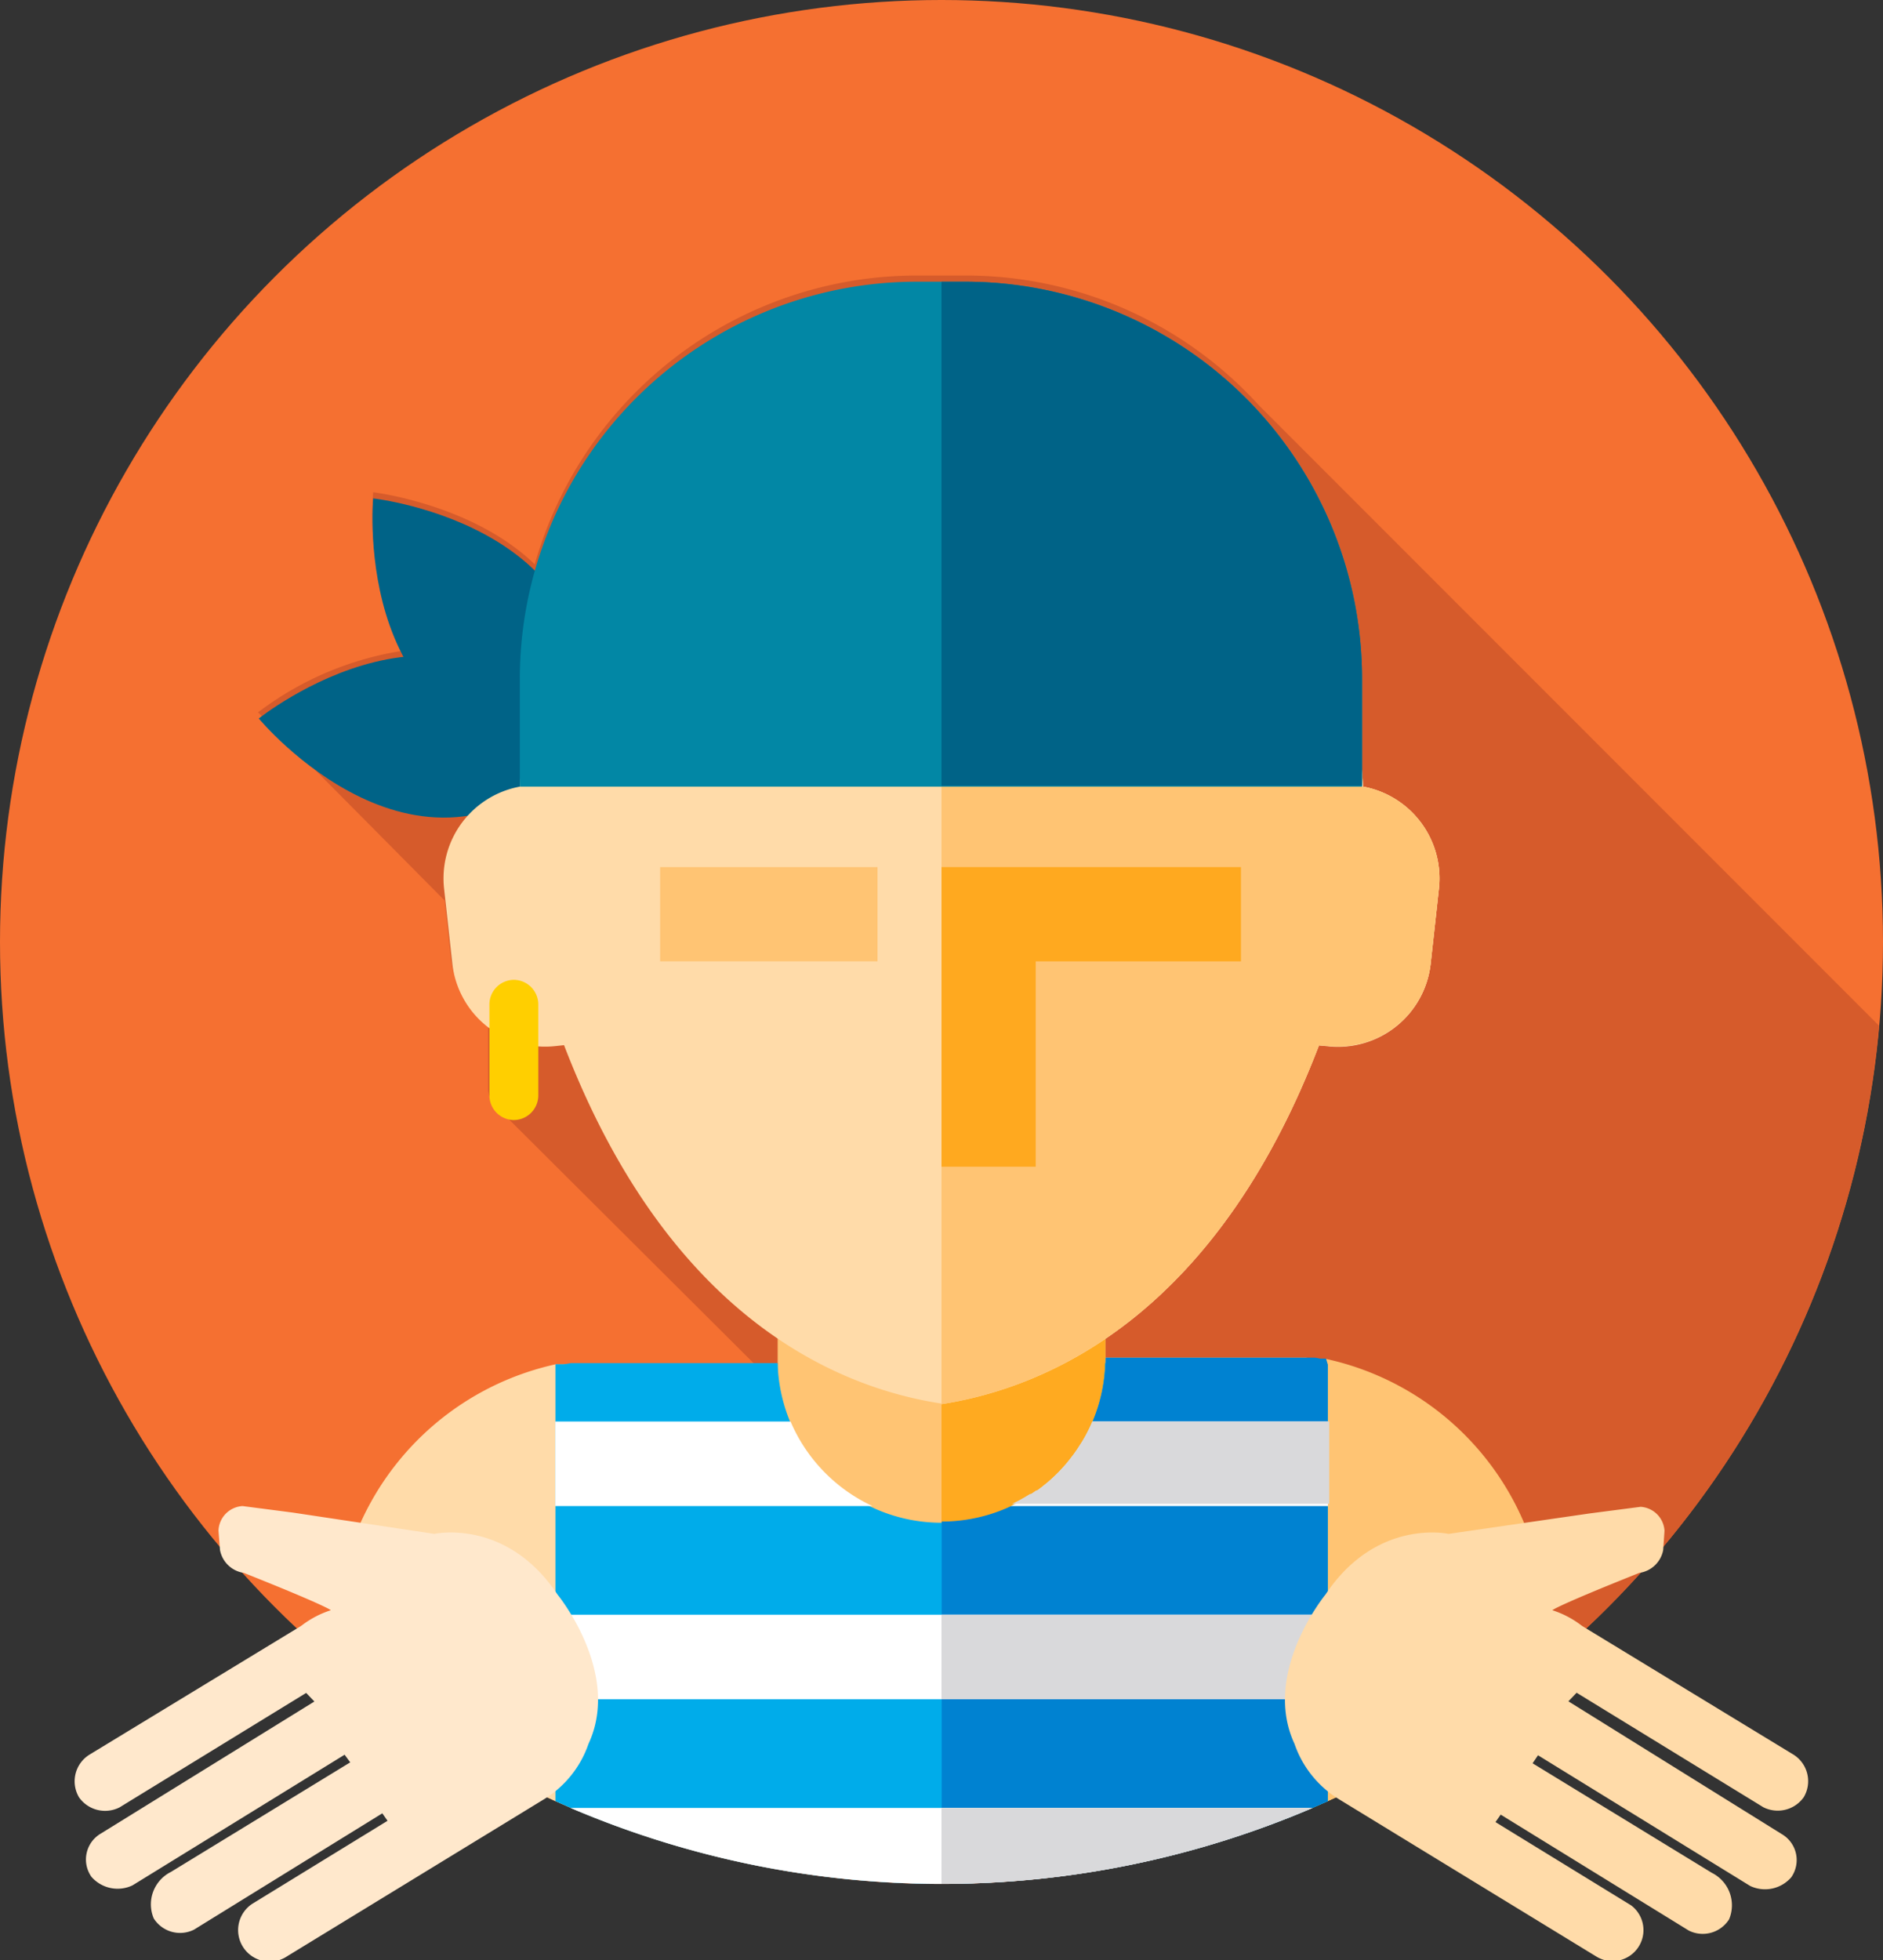 <svg xmlns="http://www.w3.org/2000/svg" viewBox="0 0 100.92 105"><rect x="0" y="0" width="100.92" height="105" fill="#333333" stroke="none"/><defs><style>.cls-1{fill:#f57031;}.cls-2{fill:#d65b2b;}.cls-3{fill:#ffdba9;}.cls-4{fill:#ffc473;}.cls-5{fill:#ffaa20;}.cls-6{fill:#00acea;}.cls-7{fill:#0082d1;}.cls-8{fill:#006387;}.cls-9{fill:#ffa91f;}.cls-10{fill:#0287a5;}.cls-11{fill:#ffcf00;}.cls-12{fill:#fff;}.cls-13{fill:#d9d9db;}.cls-14{fill:#ffe8cc;}</style></defs><title>big_pirate_icon</title><g id="Layer_2" data-name="Layer 2"><g id="Capa_1" data-name="Capa 1"><g id="_Group_" data-name="&lt;Group&gt;"><circle id="_Path_" data-name="&lt;Path&gt;" class="cls-1" cx="50.46" cy="50.46" r="50.46"/><path id="_Path_2" data-name="&lt;Path&gt;" class="cls-2" d="M67.45,21.69a21.22,21.22,0,0,0-15.72-6.93H49.14A21.29,21.29,0,0,0,28.66,30.23C25.32,27,20,26.37,20,26.37a17,17,0,0,0,1.59,8.49,17.17,17.17,0,0,0-7.76,3.3l10,10.08.33,3.05a5,5,0,0,0,2,3.46v3.56a1.31,1.31,0,0,0,.39.93L41.68,74.31v5.42h-9.1l-.41,0h-.42l-.42,0h-.17l-.16,0h-.12l-.28,0-.14,0h0l-.16,0-.08,0L30,80l-.21,0A15.07,15.07,0,0,0,18.87,89.8a50.44,50.44,0,0,0,81.84-34.85Z"/><path id="_Path_3" data-name="&lt;Path&gt;" class="cls-3" d="M82.88,87.69v1.43a50.44,50.44,0,0,1-11.73,7.37l-.8.35a50.6,50.6,0,0,1-39.78,0l-.8-.35A50.45,50.45,0,0,1,18,89.12V87.69A15,15,0,0,1,29.76,73.09l.2,0,.21,0,.08,0,.16,0h0l.14,0,.28,0H31l.16,0h.17l.42,0h.42l.41,0H69.17l.42,0h.17l.16,0H70l.42.07h0l.16,0,.26,0,.16,0,.08,0A15,15,0,0,1,82.88,87.69Z"/><path id="_Path_4" data-name="&lt;Path&gt;" class="cls-4" d="M82.88,87.69v1.43a50.44,50.44,0,0,1-11.73,7.37l-.8.35a50.28,50.28,0,0,1-19.89,4.07V72.73H69.17l.42,0h.17l.16,0H70l.42.07h0l.16,0,.26,0,.16,0,.08,0A15,15,0,0,1,82.88,87.69Z"/><rect id="_Path_5" data-name="&lt;Path&gt;" class="cls-4" x="41.68" y="64.02" width="17.56" height="22.15"/><rect id="_Path_6" data-name="&lt;Path&gt;" class="cls-5" x="50.46" y="64.02" width="8.78" height="22.15"/><g id="_Group_2" data-name="&lt;Group&gt;"><path id="_Path_7" data-name="&lt;Path&gt;" class="cls-6" d="M71.16,73.09v23.4l-.8.35a50.6,50.6,0,0,1-39.78,0l-.8-.35V73.09l.2,0,.21,0,.42-.07.28,0H31l.25,0h.08l.42,0h.42l.41,0h9.1a8.78,8.78,0,1,0,17.55,0H69.31l.24,0h.13l.12,0H70l.27,0,.18,0,.27.05.12,0Z"/><path id="_Path_8" data-name="&lt;Path&gt;" class="cls-6" d="M71.16,73.09V96.49l-.8.35a50.6,50.6,0,0,1-39.78,0l-.8-.35V73.09l.2,0,.21,0,.08,0,.16,0h0l.14,0,.28,0H31l.16,0h.17l.42,0h.42l.41,0h9.1a8.78,8.78,0,0,0,17.55,0H69.31l.24,0h.22l.16,0H70l.42.07h0l.16,0,.26,0,.16,0Z"/></g><path id="_Path_9" data-name="&lt;Path&gt;" class="cls-7" d="M71.16,73.09v23.4l-.8.35a50.28,50.28,0,0,1-19.89,4.07V81.51a8.78,8.78,0,0,0,8.78-8.78h9.51l.56,0,.24,0,.25,0h0l.23,0h0l.27,0,.18,0,.27.05.12,0,.19,0Z"/><g id="_Group_3" data-name="&lt;Group&gt;"><path id="_Path_10" data-name="&lt;Path&gt;" class="cls-8" d="M13.87,38.49s8.81,10.66,17.2,1.77C24.67,29.84,13.87,38.49,13.87,38.49Z"/><path id="_Path_11" data-name="&lt;Path&gt;" class="cls-8" d="M20,26.7S18.73,40.48,31,40.12C33.79,28.22,20,26.7,20,26.7Z"/><g id="_Group_4" data-name="&lt;Group&gt;"><path id="_Path_12" data-name="&lt;Path&gt;" class="cls-3" d="M73.06,42.14a23.26,23.26,0,0,0-22.6-21.77,23.26,23.26,0,0,0-22.6,21.77,5,5,0,0,0-4.06,5.46l.44,4a5,5,0,0,0,5.52,4.44l.47-.05c5.61,14.59,14.65,18.35,20.23,19.2C56,74.36,65.09,70.61,70.69,56l.47.05a5,5,0,0,0,5.52-4.44l.44-4A5,5,0,0,0,73.06,42.14Z"/><path id="_Path_13" data-name="&lt;Path&gt;" class="cls-3" d="M77.12,47.59l-.44,4a5,5,0,0,1-5.52,4.44L70.69,56C65.09,70.61,56,74.36,50.46,75.22V24.85H63.58a23,23,0,0,1,9.48,17.29A5,5,0,0,1,77.12,47.59Z"/></g><g id="_Group_5" data-name="&lt;Group&gt;"><path id="_Path_14" data-name="&lt;Path&gt;" class="cls-4" d="M77.12,47.59l-.44,4a5,5,0,0,1-5.52,4.44L70.69,56C65.09,70.61,56,74.36,50.46,75.22V20.36A23.26,23.26,0,0,1,73,41.57c0,.2,0,.38,0,.56A5,5,0,0,1,77.12,47.59Z"/><rect id="_Path_15" data-name="&lt;Path&gt;" class="cls-4" x="35.38" y="46.45" width="11.65" height="5.05"/></g><polygon id="_Path_16" data-name="&lt;Path&gt;" class="cls-9" points="50.46 46.45 50.46 62.5 55.51 62.5 55.51 51.5 66.51 51.5 66.51 46.45 50.46 46.45"/><path id="_Path_17" data-name="&lt;Path&gt;" class="cls-10" d="M51.73,15.09H49.14A21.28,21.28,0,0,0,27.86,36.37v5.77H73V36.37A21.28,21.28,0,0,0,51.73,15.09Z"/><path id="_Path_18" data-name="&lt;Path&gt;" class="cls-8" d="M73,36.37A21.28,21.28,0,0,0,51.73,15.09H50.46v27H73Z"/><path id="_Path_19" data-name="&lt;Path&gt;" class="cls-11" d="M27.54,60h0a1.32,1.32,0,0,1-1.31-1.31V53.8a1.32,1.32,0,0,1,1.31-1.31h0a1.32,1.32,0,0,1,1.31,1.31v4.85A1.32,1.32,0,0,1,27.54,60Z"/></g><g id="_Group_6" data-name="&lt;Group&gt;"><path id="_Path_20" data-name="&lt;Path&gt;" class="cls-12" d="M42.37,76.15H29.76v4.53h17A8.81,8.81,0,0,1,42.37,76.15Z"/><path id="_Path_21" data-name="&lt;Path&gt;" class="cls-12" d="M54.17,80.68h17V76.15H58.55A8.81,8.81,0,0,1,54.17,80.68Z"/><rect id="_Path_22" data-name="&lt;Path&gt;" class="cls-12" x="29.76" y="86.5" width="41.39" height="4.53"/><path id="_Path_23" data-name="&lt;Path&gt;" class="cls-12" d="M70.35,96.85a50.6,50.6,0,0,1-39.78,0Z"/></g><g id="_Group_7" data-name="&lt;Group&gt;"><path id="_Path_24" data-name="&lt;Path&gt;" class="cls-13" d="M58.38,76.53l-.08.15-.11.22-.1.17-.11.18-.12.18-.1.16-.13.19-.1.14-.15.19-.1.13-.16.2-.1.11-.18.2-.09.1-.2.2-.09.08-.22.2-.08.07-.24.19-.07.06-.25.19-.06,0-.28.19-.05,0-.3.18,0,0-.32.18h0l-.35.17h17V76.15H58.55Z"/><rect id="_Path_25" data-name="&lt;Path&gt;" class="cls-13" x="50.46" y="86.5" width="20.7" height="4.53"/><path id="_Path_26" data-name="&lt;Path&gt;" class="cls-13" d="M70.35,96.85a50.28,50.28,0,0,1-19.89,4.07V96.85Z"/></g><path id="_Path_27" data-name="&lt;Path&gt;" class="cls-14" d="M23.28,82.17s3.86-.86,6.6,3.25c0,0,3.44,4.18,1.66,8a5.61,5.61,0,0,1-2.44,3l-13.7,8.37A1.66,1.66,0,0,1,13.5,102l7.27-4.46-.28-.4L10.4,103.37a1.67,1.67,0,0,1-2.16-.6,1.94,1.94,0,0,1,.92-2.49l9.61-5.87L18.47,94,7.1,101a1.86,1.86,0,0,1-2.2-.46,1.61,1.61,0,0,1,.51-2.32l11.44-7.07-.44-.46-10,6.13a1.71,1.71,0,0,1-2.17-.53A1.68,1.68,0,0,1,4.79,94l11.35-6.9a5.16,5.16,0,0,1,1.59-.84s-.12-.19-4.66-2a1.52,1.52,0,0,1-1.28-1.23L11.71,82A1.37,1.37,0,0,1,13,80.68l2.7.35Z"/><path id="_Path_28" data-name="&lt;Path&gt;" class="cls-3" d="M77.64,82.17s-3.86-.86-6.6,3.25c0,0-3.44,4.18-1.66,8a5.61,5.61,0,0,0,2.44,3l13.7,8.37a1.66,1.66,0,0,0,1.9-2.72l-7.27-4.46.28-.4,10.08,6.21a1.67,1.67,0,0,0,2.16-.6,1.94,1.94,0,0,0-.92-2.49l-9.61-5.87.29-.43,11.37,7a1.86,1.86,0,0,0,2.2-.46,1.61,1.61,0,0,0-.51-2.32L84.06,91.14l.44-.46,10,6.13a1.71,1.71,0,0,0,2.17-.53A1.68,1.68,0,0,0,96.13,94L84.79,87.1a5.16,5.16,0,0,0-1.59-.84s.12-.19,4.66-2a1.52,1.52,0,0,0,1.28-1.23L89.21,82a1.37,1.37,0,0,0-1.28-1.28l-2.7.35Z"/></g></g></g></svg>